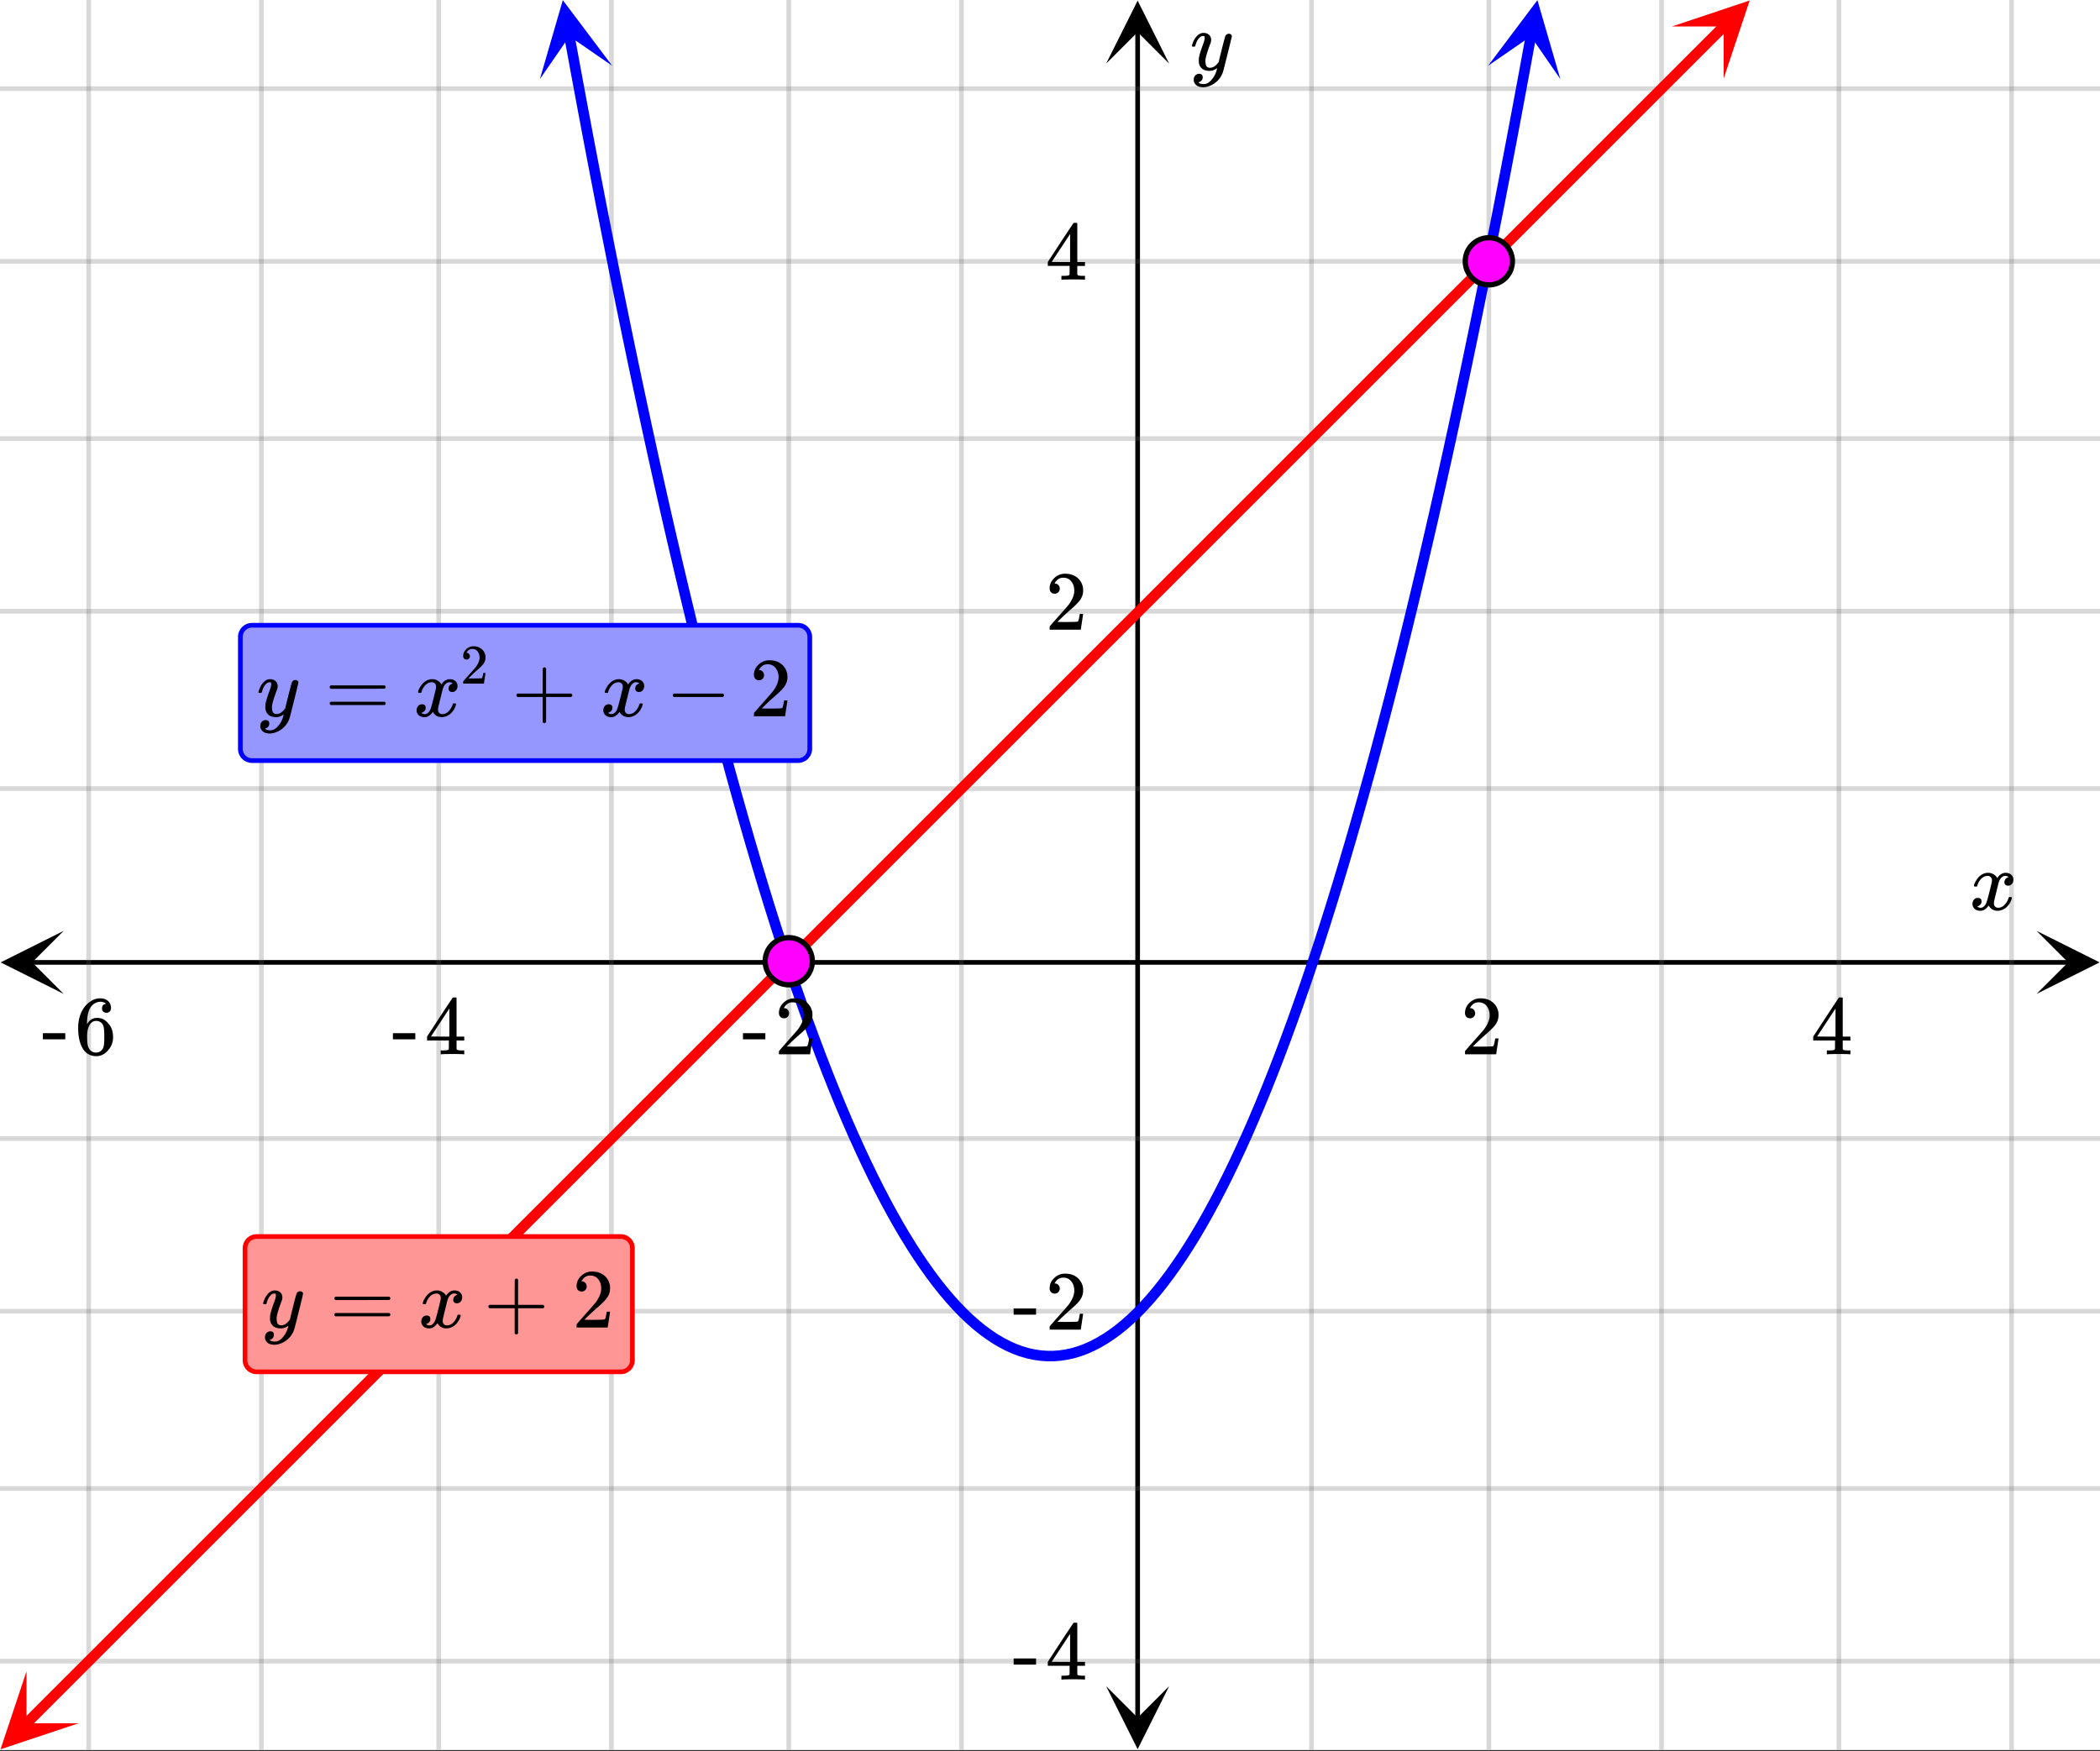 <svg xmlns="http://www.w3.org/2000/svg" xmlns:xlink="http://www.w3.org/1999/xlink" width="449.28" height="374.72" viewBox="0 0 336.96 281.04"><rect x="0" y="0" width="336.96" height="281.04" fill="#333333" stroke="none"/><defs><symbol overflow="visible" id="r"><path d="M.781-3.75C.727-3.8.703-3.848.703-3.89c.031-.25.172-.563.422-.938.414-.633.941-1.004 1.578-1.11.133-.007.235-.015.297-.015.313 0 .598.086.86.25.269.156.46.355.578.594.113-.157.187-.25.218-.282.332-.375.711-.562 1.14-.562.364 0 .661.105.891.312.227.211.344.465.344.766 0 .281-.078.516-.234.703a.776.776 0 0 1-.625.281.64.64 0 0 1-.422-.14.521.521 0 0 1-.156-.39c0-.415.222-.696.672-.845a.58.58 0 0 0-.141-.093.705.705 0 0 0-.39-.094.91.91 0 0 0-.266.031c-.336.149-.586.445-.75.89-.032.075-.164.579-.39 1.516-.231.93-.356 1.45-.376 1.563a1.827 1.827 0 0 0-.047.406c0 .211.063.383.188.516.125.125.289.187.5.187.383 0 .726-.16 1.031-.484.3-.32.508-.676.625-1.063.02-.082.04-.129.063-.14.03-.02.109-.031.234-.031.164 0 .25.039.25.109 0 .012-.012.058-.031.14-.149.563-.461 1.055-.938 1.47-.43.323-.875.484-1.344.484-.625 0-1.101-.282-1.421-.844-.262.406-.594.68-1 .812-.086.02-.2.032-.344.032-.524 0-.89-.188-1.11-.563a.953.953 0 0 1-.14-.531c0-.27.078-.5.234-.688a.798.798 0 0 1 .625-.28c.395 0 .594.187.594.562 0 .336-.164.574-.484.718a.359.359 0 0 1-.063.047l-.078.031c-.012.012-.024.016-.031.016h-.032c0 .031.063.074.188.125a.817.817 0 0 0 .36.078c.32 0 .597-.203.827-.61.102-.163.282-.75.532-1.75.05-.206.109-.437.171-.687.063-.257.11-.457.141-.593.031-.133.05-.211.063-.235a2.86 2.86 0 0 0 .078-.531.678.678 0 0 0-.188-.5.613.613 0 0 0-.484-.203c-.406 0-.762.156-1.063.469a2.562 2.562 0 0 0-.609 1.078c-.012.074-.031.12-.063.14a.752.752 0 0 1-.218.016zm0 0"/></symbol><symbol overflow="visible" id="w"><path d="M6.234-5.813c.125 0 .227.04.313.11.094.062.14.152.14.266 0 .117-.226 1.058-.671 2.828C5.578-.836 5.328.133 5.266.312a3.459 3.459 0 0 1-.688 1.22 3.641 3.641 0 0 1-1.11.874c-.491.239-.945.36-1.359.36-.687 0-1.152-.22-1.39-.657-.094-.125-.14-.304-.14-.53 0-.306.085-.544.265-.72.187-.168.379-.25.578-.25.394 0 .594.188.594.563 0 .332-.157.578-.47.734a.298.298 0 0 1-.062.032.295.295 0 0 0-.078.03c-.011.009-.023.016-.031.016L1.328 2c.031.05.129.11.297.172.133.05.273.078.422.078h.11c.155 0 .273-.012.359-.031.332-.094.648-.324.953-.688A3.69 3.69 0 0 0 4.188.25c.093-.3.14-.477.14-.531 0-.008-.012-.004-.031.015a.358.358 0 0 1-.078.047c-.336.239-.703.36-1.11.36-.46 0-.84-.106-1.14-.313-.293-.219-.48-.531-.563-.937a2.932 2.932 0 0 1-.015-.407c0-.218.007-.382.03-.5.063-.394.266-1.054.61-1.984.196-.531.297-.898.297-1.11a.838.838 0 0 0-.031-.265c-.024-.05-.074-.078-.156-.078h-.063c-.21 0-.406.094-.594.281-.293.293-.511.727-.656 1.297 0 .012-.008.027-.015.047a.188.188 0 0 1-.032.047l-.015.015c-.012.012-.028.016-.047.016h-.36C.305-3.8.281-3.836.281-3.86a.97.97 0 0 1 .047-.203c.188-.625.469-1.113.844-1.468.3-.282.617-.422.953-.422.383 0 .688.105.906.312.227.2.344.485.344.86-.023.168-.04.261-.047.281 0 .055-.07.246-.203.578-.367 1-.586 1.735-.656 2.203a1.857 1.857 0 0 0-.016.297c0 .344.05.61.156.797.114.18.313.266.594.266.207 0 .406-.051.594-.157a1.84 1.84 0 0 0 .422-.328c.093-.101.21-.242.36-.422a32.833 32.833 0 0 1 .25-1.063c.093-.35.175-.687.25-1 .343-1.35.534-2.062.577-2.124a.592.592 0 0 1 .578-.36zm0 0"/></symbol><symbol overflow="visible" id="s"><path d="M1.484-5.781c-.25 0-.449-.078-.593-.235a.872.872 0 0 1-.22-.609c0-.645.243-1.195.735-1.656a2.46 2.46 0 0 1 1.766-.703c.77 0 1.41.21 1.922.625.508.418.82.964.937 1.64.008.168.016.32.016.453 0 .524-.156 1.012-.469 1.47-.25.374-.758.89-1.516 1.546-.324.281-.777.695-1.359 1.234l-.781.766 1.016.016c1.414 0 2.164-.024 2.25-.079.039-.007.085-.101.14-.28.031-.095.094-.4.188-.923v-.03h.53v.03l-.374 2.47V0h-5v-.25c0-.188.008-.29.031-.313.008-.007.383-.437 1.125-1.28.977-1.095 1.61-1.813 1.89-2.157.602-.82.907-1.57.907-2.25 0-.594-.156-1.086-.469-1.484-.312-.407-.746-.61-1.297-.61-.523 0-.945.235-1.265.703-.024.032-.047.079-.078.141a.274.274 0 0 0-.047.078c0 .012.02.016.062.016a.68.68 0 0 1 .547.25.801.801 0 0 1 .219.562c0 .23-.078.422-.235.578a.76.76 0 0 1-.578.235zm0 0"/></symbol><symbol overflow="visible" id="t"><path d="M6.234 0c-.125-.031-.71-.047-1.75-.047-1.074 0-1.671.016-1.796.047h-.126v-.625h.422c.383-.008.618-.031.704-.063a.286.286 0 0 0 .171-.14c.008-.008.016-.25.016-.719v-.672h-3.5v-.625l2.031-3.11A431.58 431.58 0 0 1 4.5-9.108c.02-.008.113-.016.281-.016h.25l.078.078v6.203h1.235v.625H5.109V-.89a.25.25 0 0 0 .079.157c.07.062.328.101.765.109h.39V0zm-2.28-2.844v-4.5L1-2.859l1.469.015zm0 0"/></symbol><symbol overflow="visible" id="u"><path d="M.14-2.406v-.985h3.594v.985zm0 0"/></symbol><symbol overflow="visible" id="v"><path d="M5.031-8.11c-.199-.195-.48-.304-.843-.328-.625 0-1.153.274-1.579.813-.418.586-.625 1.492-.625 2.719L2-4.86l.11-.172c.363-.54.859-.813 1.484-.813.414 0 .781.09 1.094.266a2.6 2.6 0 0 1 .64.547c.219.242.395.492.531.75.196.449.297.933.297 1.453v.234c0 .211-.027.403-.078.578-.105.532-.383 1.032-.828 1.5-.387.407-.82.66-1.297.766a2.688 2.688 0 0 1-.547.047c-.168 0-.32-.016-.453-.047-.668-.125-1.2-.484-1.594-1.078C.83-1.66.563-2.79.563-4.218c0-.97.171-1.817.515-2.548.344-.726.82-1.296 1.438-1.703a2.62 2.62 0 0 1 1.562-.515c.531 0 .953.14 1.266.421.32.282.484.665.484 1.141 0 .23-.07.414-.203.547-.125.137-.297.203-.516.203-.218 0-.398-.062-.53-.187-.126-.125-.188-.301-.188-.532 0-.406.21-.644.64-.718zm-.593 3.235a1.18 1.18 0 0 0-.97-.484c-.335 0-.605.105-.812.312C2.22-4.597 2-3.883 2-2.907c0 .794.05 1.345.156 1.657.094.273.242.5.453.688.22.187.477.28.782.28.457 0 .804-.171 1.046-.515.133-.187.22-.41.25-.672.04-.258.063-.64.063-1.14v-.422c0-.508-.023-.895-.063-1.156a1.566 1.566 0 0 0-.25-.688zm0 0"/></symbol><symbol overflow="visible" id="x"><path d="M.75-4.672c0-.125.063-.219.188-.281H9.53c.133.062.203.156.203.281 0 .094-.062.18-.187.25l-4.281.016H.969C.82-4.457.75-4.546.75-4.672zm0 2.61c0-.133.07-.223.219-.266h8.578a.249.249 0 0 0 .062.047l.063.047c.02.011.035.039.047.078.008.031.015.062.015.094 0 .117-.07.203-.203.265H.937C.813-1.859.75-1.945.75-2.063zm0 0"/></symbol><symbol overflow="visible" id="y"><path d="M.938-3.094C.813-3.164.75-3.258.75-3.375c0-.113.063-.203.188-.266h4.03v-2.015l.016-2.032c.094-.113.18-.171.266-.171.113 0 .203.07.266.203v4.015H9.53c.133.075.203.168.203.282 0 .105-.07.195-.203.265H5.516V.922c-.063.125-.157.187-.282.187-.117 0-.203-.062-.265-.187v-4.016zm0 0"/></symbol><symbol overflow="visible" id="A"><path d="M1.328-3.094c-.137-.07-.203-.164-.203-.281 0-.113.066-.203.203-.266h7.828c.133.075.203.168.203.282 0 .105-.07.195-.203.265zm0 0"/></symbol><symbol overflow="visible" id="z"><path d="M.984-3.86a.492.492 0 0 1-.39-.156.558.558 0 0 1-.14-.39c0-.438.16-.805.483-1.11.32-.312.711-.468 1.172-.468.52 0 .946.14 1.282.421.343.282.55.649.625 1.094.007.106.015.203.015.297 0 .344-.105.668-.312.969-.168.25-.508.594-1.016 1.031-.219.188-.515.465-.89.828l-.532.516h.672c.945 0 1.445-.016 1.5-.047.031 0 .063-.063.094-.188.02-.062.062-.265.125-.609v-.031h.36v.031l-.25 1.64V0H.452v-.172A.67.67 0 0 1 .47-.375c0-.008.25-.297.75-.86.656-.718 1.078-1.195 1.265-1.437.395-.539.594-1.039.594-1.5 0-.394-.105-.723-.312-.984-.2-.27-.485-.407-.86-.407-.343 0-.625.157-.843.47A.545.545 0 0 1 1-5a.223.223 0 0 0-.016.063h.047a.45.45 0 0 1 .36.171c.093.106.14.23.14.375a.513.513 0 0 1-.156.375.498.498 0 0 1-.39.157zm0 0"/></symbol><clipPath id="a"><path d="M0 0h336.96v280.832H0zm0 0"/></clipPath><clipPath id="b"><path d="M.102 149.402H11V160H.102zm0 0"/></clipPath><clipPath id="c"><path d="M326.79 149.402h10.17V160h-10.17zm0 0"/></clipPath><clipPath id="d"><path d="M14 0h309v280.832H14zm0 0"/></clipPath><clipPath id="e"><path d="M13 0h311v280.832H13zm0 0"/></clipPath><clipPath id="f"><path d="M177.488 270H188v10.73h-10.512zm0 0"/></clipPath><clipPath id="g"><path d="M177.488 0H188v10.21h-10.512zm0 0"/></clipPath><clipPath id="h"><path d="M0 14h336.96v253H0zm0 0"/></clipPath><clipPath id="i"><path d="M0 13h336.96v254H0zm0 0"/></clipPath><clipPath id="j"><path d="M86 0h13v13H86zm0 0"/></clipPath><clipPath id="k"><path d="M96.11-1.04l4.785 26.106-26.106 4.782-4.781-26.106zm0 0"/></clipPath><clipPath id="l"><path d="M238 0h13v13h-13zm0 0"/></clipPath><clipPath id="m"><path d="M238.762 10.563l4.785-26.106 26.105 4.785-4.785 26.102zm0 0"/></clipPath><clipPath id="n"><path d="M0 268h13v12.832H0zm0 0"/></clipPath><clipPath id="o"><path d="M-4.086 276.578l18.766-18.765 18.765 18.765-18.765 18.766zm0 0"/></clipPath><clipPath id="p"><path d="M268 0h13v13h-13zm0 0"/></clipPath><clipPath id="q"><path d="M268.238 4.254l18.766-18.766L305.77 4.254 287.004 23.02zm0 0"/></clipPath></defs><g clip-path="url(#a)" fill="#fff"><path d="M0 0h337v280.832H0zm0 0"/><path d="M0 0h337v280.832H0zm0 0"/></g><path d="M5.055 154.457h326.89" fill="none" stroke="#000" stroke-width=".749"/><g clip-path="url(#b)"><path d="M10.21 149.402L.103 154.457l10.109 5.055-5.055-5.055zm0 0"/></g><g clip-path="url(#c)"><path d="M326.79 149.402l10.108 5.055-10.109 5.055 5.055-5.055zm0 0"/></g><g clip-path="url(#d)"><path d="M210.438 0v280.832M238.894 0v280.832M266.605 0v280.832M295.062 0v280.832M322.77 0v280.832M154.27 0v280.832M126.562 0v280.832M98.106 0v280.832M70.395 0v280.832M41.938 0v280.832M14.23 0v280.832"/></g><g clip-path="url(#e)"><path d="M210.438 0v280.832M238.895 0v280.832M266.605 0v280.832M295.064 0v280.832M322.77 0v280.832M154.27 0v280.832M126.563 0v280.832M98.105 0v280.832M70.395 0v280.832M41.938 0v280.832M14.23 0v280.832" fill="none" stroke-linecap="round" stroke-linejoin="round" stroke="#666" stroke-opacity=".251" stroke-width=".749"/></g><path d="M182.543 275.777V5.055" fill="none" stroke="#000" stroke-width=".749"/><g clip-path="url(#f)"><path d="M177.488 270.621l5.055 10.11 5.055-10.11-5.055 5.055zm0 0"/></g><g clip-path="url(#g)"><path d="M177.488 10.21L182.543.103l5.055 10.109-5.055-5.055zm0 0"/></g><g clip-path="url(#h)"><path d="M0 126.563h337M0 98.105h337M0 70.395h337M0 41.938h337M0 14.23h337M0 182.73h337M0 210.438h337M0 238.894h337M0 266.605h337"/></g><g clip-path="url(#i)"><path d="M0 126.563h337M0 98.105h337M0 70.395h337M0 41.938h337M0 14.23h337M0 182.73h337M0 210.439h337M0 238.895h337M0 266.605h337" fill="none" stroke-linecap="round" stroke-linejoin="round" stroke="#666" stroke-opacity=".251" stroke-width=".749"/></g><path d="M91.352 5.707l1.035 5.652 1.035 5.575 1.035 5.5 1.035 5.421 1.035 5.348 1.04 5.27 1.035 5.191 1.035 5.117 1.035 5.04 1.035 4.964 1.035 4.887 1.035 4.812 1.036 4.735 1.035 4.66 1.035 4.582 1.039 4.504 1.035 4.43 1.035 4.355 1.035 4.277 1.036 4.2 1.035 4.125 1.035 4.046 1.035 3.97 1.035 3.898 1.035 3.816 1.04 3.742 1.035 3.668 1.035 3.586 1.035 3.516 1.035 3.437 1.035 3.36 1.035 3.28 1.035 3.212 1.036 3.129 1.035 3.054 1.039 2.98 1.035 2.903 1.035 2.824 1.035 2.75 1.035 2.672 1.036 2.598 1.035 2.52 1.035 2.445 1.035 2.367 1.04 2.29 1.034 2.214 1.035 2.14 1.036 2.063 1.035 1.984 1.035 1.91 1.035 1.833 1.035 1.757 1.035 1.68 1.036 1.602 1.039 1.527 1.035 1.453 1.035 1.375 1.035 1.297 1.035 1.223 1.035 1.144 1.036 1.07 1.035.993 1.035.918 1.035.84 1.04.761 1.034.688 1.035.61 1.036.534 1.035.461 1.035.38 1.035.308 1.035.226 1.035.153 1.035.078h1.04l1.035-.078 1.035-.153 1.035-.226 1.035-.309 1.035-.379 1.036-.46 1.035-.536 1.035-.61 1.035-.687 1.039-.761 1.035-.84 1.035-.918 1.036-.992 1.035-1.07 1.035-1.145 1.035-1.223 1.035-1.297 1.035-1.375 1.035-1.453 1.04-1.527 1.035-1.602 1.035-1.68 1.035-1.757 1.035-1.832 1.035-1.91 1.035-1.985 1.036-2.062 1.035-2.141 1.035-2.215 1.039-2.289 1.035-2.367 1.035-2.445 1.035-2.52 1.036-2.598 1.035-2.672 1.035-2.75 1.035-2.824 1.035-2.902 1.04-2.98 1.034-3.055 1.036-3.13 1.035-3.21 1.035-3.281 1.035-3.36 1.035-3.437 1.035-3.516 1.036-3.586 1.035-3.668 1.039-3.742 1.035-3.816 1.035-3.899 1.035-3.969 1.035-4.046 1.036-4.125 1.035-4.2 1.035-4.277 1.035-4.355 1.035-4.43 1.04-4.504 1.034-4.582 1.036-4.66 1.035-4.735 1.035-4.812 1.035-4.887 1.035-4.965 1.035-5.039 1.035-5.117 1.036-5.191 1.039-5.27 1.035-5.348 1.035-5.421 1.035-5.5 1.035-5.575 1.035-5.652" fill="none" stroke-width="1.685" stroke-linecap="round" stroke-linejoin="round" stroke="#00f"/><g clip-path="url(#j)"><g clip-path="url(#k)"><path d="M98.238 10.563L90.308.023l-3.675 12.665 4.738-6.864zm0 0" fill="#00f"/></g></g><g clip-path="url(#l)"><g clip-path="url(#m)"><path d="M238.762 10.563l7.93-10.54 3.675 12.665-4.738-6.864zm0 0" fill="#00f"/></g></g><path d="M4.172 276.664L6 274.836l1.828-1.832 5.485-5.484 1.832-1.829 1.828-1.828 1.828-1.832 5.484-5.484 1.832-1.828 1.828-1.832 5.485-5.485 1.832-1.828 1.828-1.828 1.828-1.832 5.484-5.484 1.832-1.828 1.829-1.829 1.828-1.832 5.484-5.484 1.832-1.828 1.828-1.832 5.485-5.484 1.832-1.829 1.828-1.828 1.828-1.832 5.484-5.484 1.832-1.828 1.828-1.828 1.828-1.832 5.485-5.485 1.832-1.828 1.828-1.828 1.828-1.832 3.656-3.656 1.832-1.828 1.829-1.829 1.828-1.832 5.484-5.484 1.832-1.828 1.828-1.828 1.828-1.832 5.485-5.485 1.832-1.828 1.828-1.828 1.828-1.832 3.656-3.656 1.832-1.828 1.828-1.828 1.829-1.832 5.484-5.485 1.832-1.828 1.828-1.828 1.828-1.832 5.485-5.484 1.832-1.829 1.828-1.828 1.828-1.832 3.656-3.656 1.832-1.828 1.828-1.828 1.828-1.832 5.485-5.485 1.832-1.828 1.828-1.828 1.828-1.832 5.484-5.484 1.832-1.828 1.829-1.829 1.828-1.832 3.656-3.656 1.832-1.828 1.828-1.828 1.828-1.832 5.485-5.485 1.832-1.828 1.828-1.828 1.828-1.832 5.484-5.484 1.832-1.828 1.828-1.828 1.829-1.832 5.484-5.485 1.832-1.828 1.828-1.832 5.484-5.484 1.832-1.828 1.829-1.829 1.828-1.832 5.484-5.484 1.832-1.828 1.828-1.828 1.828-1.832 5.485-5.485 1.832-1.828 1.828-1.832 5.484-5.484 1.832-1.828 1.828-1.828 1.829-1.832 5.484-5.485L274.836 6l1.828-1.828" fill="none" stroke-width="1.685" stroke-linecap="round" stroke-linejoin="round" stroke="red"/><g clip-path="url(#n)"><g clip-path="url(#o)"><path d="M4.254 268.238L.082 280.75l12.512-4.172h-8.34zm0 0" fill="red"/></g></g><g clip-path="url(#p)"><g clip-path="url(#q)"><path d="M268.238 4.254L280.75.082l-4.172 12.512v-8.34zm0 0" fill="red"/></g></g><path d="M130.344 154.27c0 .503-.094.984-.29 1.449a3.768 3.768 0 0 1-3.491 2.336 3.777 3.777 0 0 1-2.676-1.11 3.76 3.76 0 0 1-1.105-2.676 3.754 3.754 0 0 1 1.105-2.671 3.777 3.777 0 0 1 6.168 1.227c.195.464.289.945.289 1.445zm0 0M242.676 41.938a3.773 3.773 0 0 1-1.106 2.675 3.76 3.76 0 0 1-2.676 1.105c-.5 0-.984-.093-1.445-.284a3.8 3.8 0 0 1-2.047-2.047 3.777 3.777 0 0 1 2.047-4.942c.461-.195.946-.289 1.446-.289.503 0 .984.094 1.449.29.46.19.87.464 1.226.816.356.355.63.765.82 1.23.192.461.286.946.286 1.446zm0 0" fill="#f0f" stroke-width=".843" stroke="#000"/><use xlink:href="#r" x="316.031" y="146.033"/><use xlink:href="#s" x="234.402" y="169.211"/><use xlink:href="#t" x="290.569" y="169.211"/><use xlink:href="#u" x="119.073" y="169.211"/><use xlink:href="#s" x="124.316" y="169.211"/><use xlink:href="#u" x="62.907" y="169.211"/><use xlink:href="#t" x="68.149" y="169.211"/><use xlink:href="#u" x="6.74" y="169.211"/><use xlink:href="#v" x="11.982" y="169.211"/><use xlink:href="#w" x="190.967" y="11.233"/><use xlink:href="#s" x="167.751" y="101.063"/><use xlink:href="#t" x="167.751" y="44.896"/><use xlink:href="#u" x="162.509" y="213.396"/><use xlink:href="#s" x="167.751" y="213.396"/><use xlink:href="#u" x="162.509" y="269.563"/><use xlink:href="#t" x="167.751" y="269.563"/><path d="M38.566 120.195v-17.972c0-.246.051-.489.145-.715.094-.23.23-.434.406-.61a1.92 1.92 0 0 1 .606-.406c.23-.094.468-.14.718-.14h87.618c.25 0 .488.046.718.14.227.098.43.23.606.406.176.176.312.38.406.61.094.226.145.469.145.715v17.972a1.889 1.889 0 0 1-.551 1.325 1.889 1.889 0 0 1-1.324.55H40.44a1.889 1.889 0 0 1-1.324-.55 1.889 1.889 0 0 1-.55-1.324zm0 0" fill="#9696ff" stroke="#00f" stroke-width=".749"/><use xlink:href="#w" x="41.189" y="114.954"/><use xlink:href="#x" x="52.153" y="114.954"/><use xlink:href="#r" x="66.382" y="114.954"/><use xlink:href="#y" x="82.109" y="114.954"/><use xlink:href="#z" x="73.871" y="109.712"/><use xlink:href="#r" x="96.338" y="114.954"/><use xlink:href="#A" x="106.822" y="114.954"/><use xlink:href="#s" x="120.302" y="114.954"/><path d="M39.316 218.3v-17.972a1.908 1.908 0 0 1 .547-1.324 1.88 1.88 0 0 1 1.324-.547h58.415a1.856 1.856 0 0 1 1.324.547 1.856 1.856 0 0 1 .547 1.324v17.973a1.851 1.851 0 0 1-.547 1.324 1.856 1.856 0 0 1-1.324.547H41.188a1.88 1.88 0 0 1-1.325-.547 1.882 1.882 0 0 1-.402-.61 1.785 1.785 0 0 1-.145-.714zm0 0" fill="#ff9696" stroke="red" stroke-width=".749"/><use xlink:href="#w" x="41.938" y="213.059"/><use xlink:href="#x" x="52.902" y="213.059"/><use xlink:href="#r" x="67.131" y="213.059"/><use xlink:href="#y" x="77.615" y="213.059"/><use xlink:href="#s" x="91.844" y="213.059"/></svg>